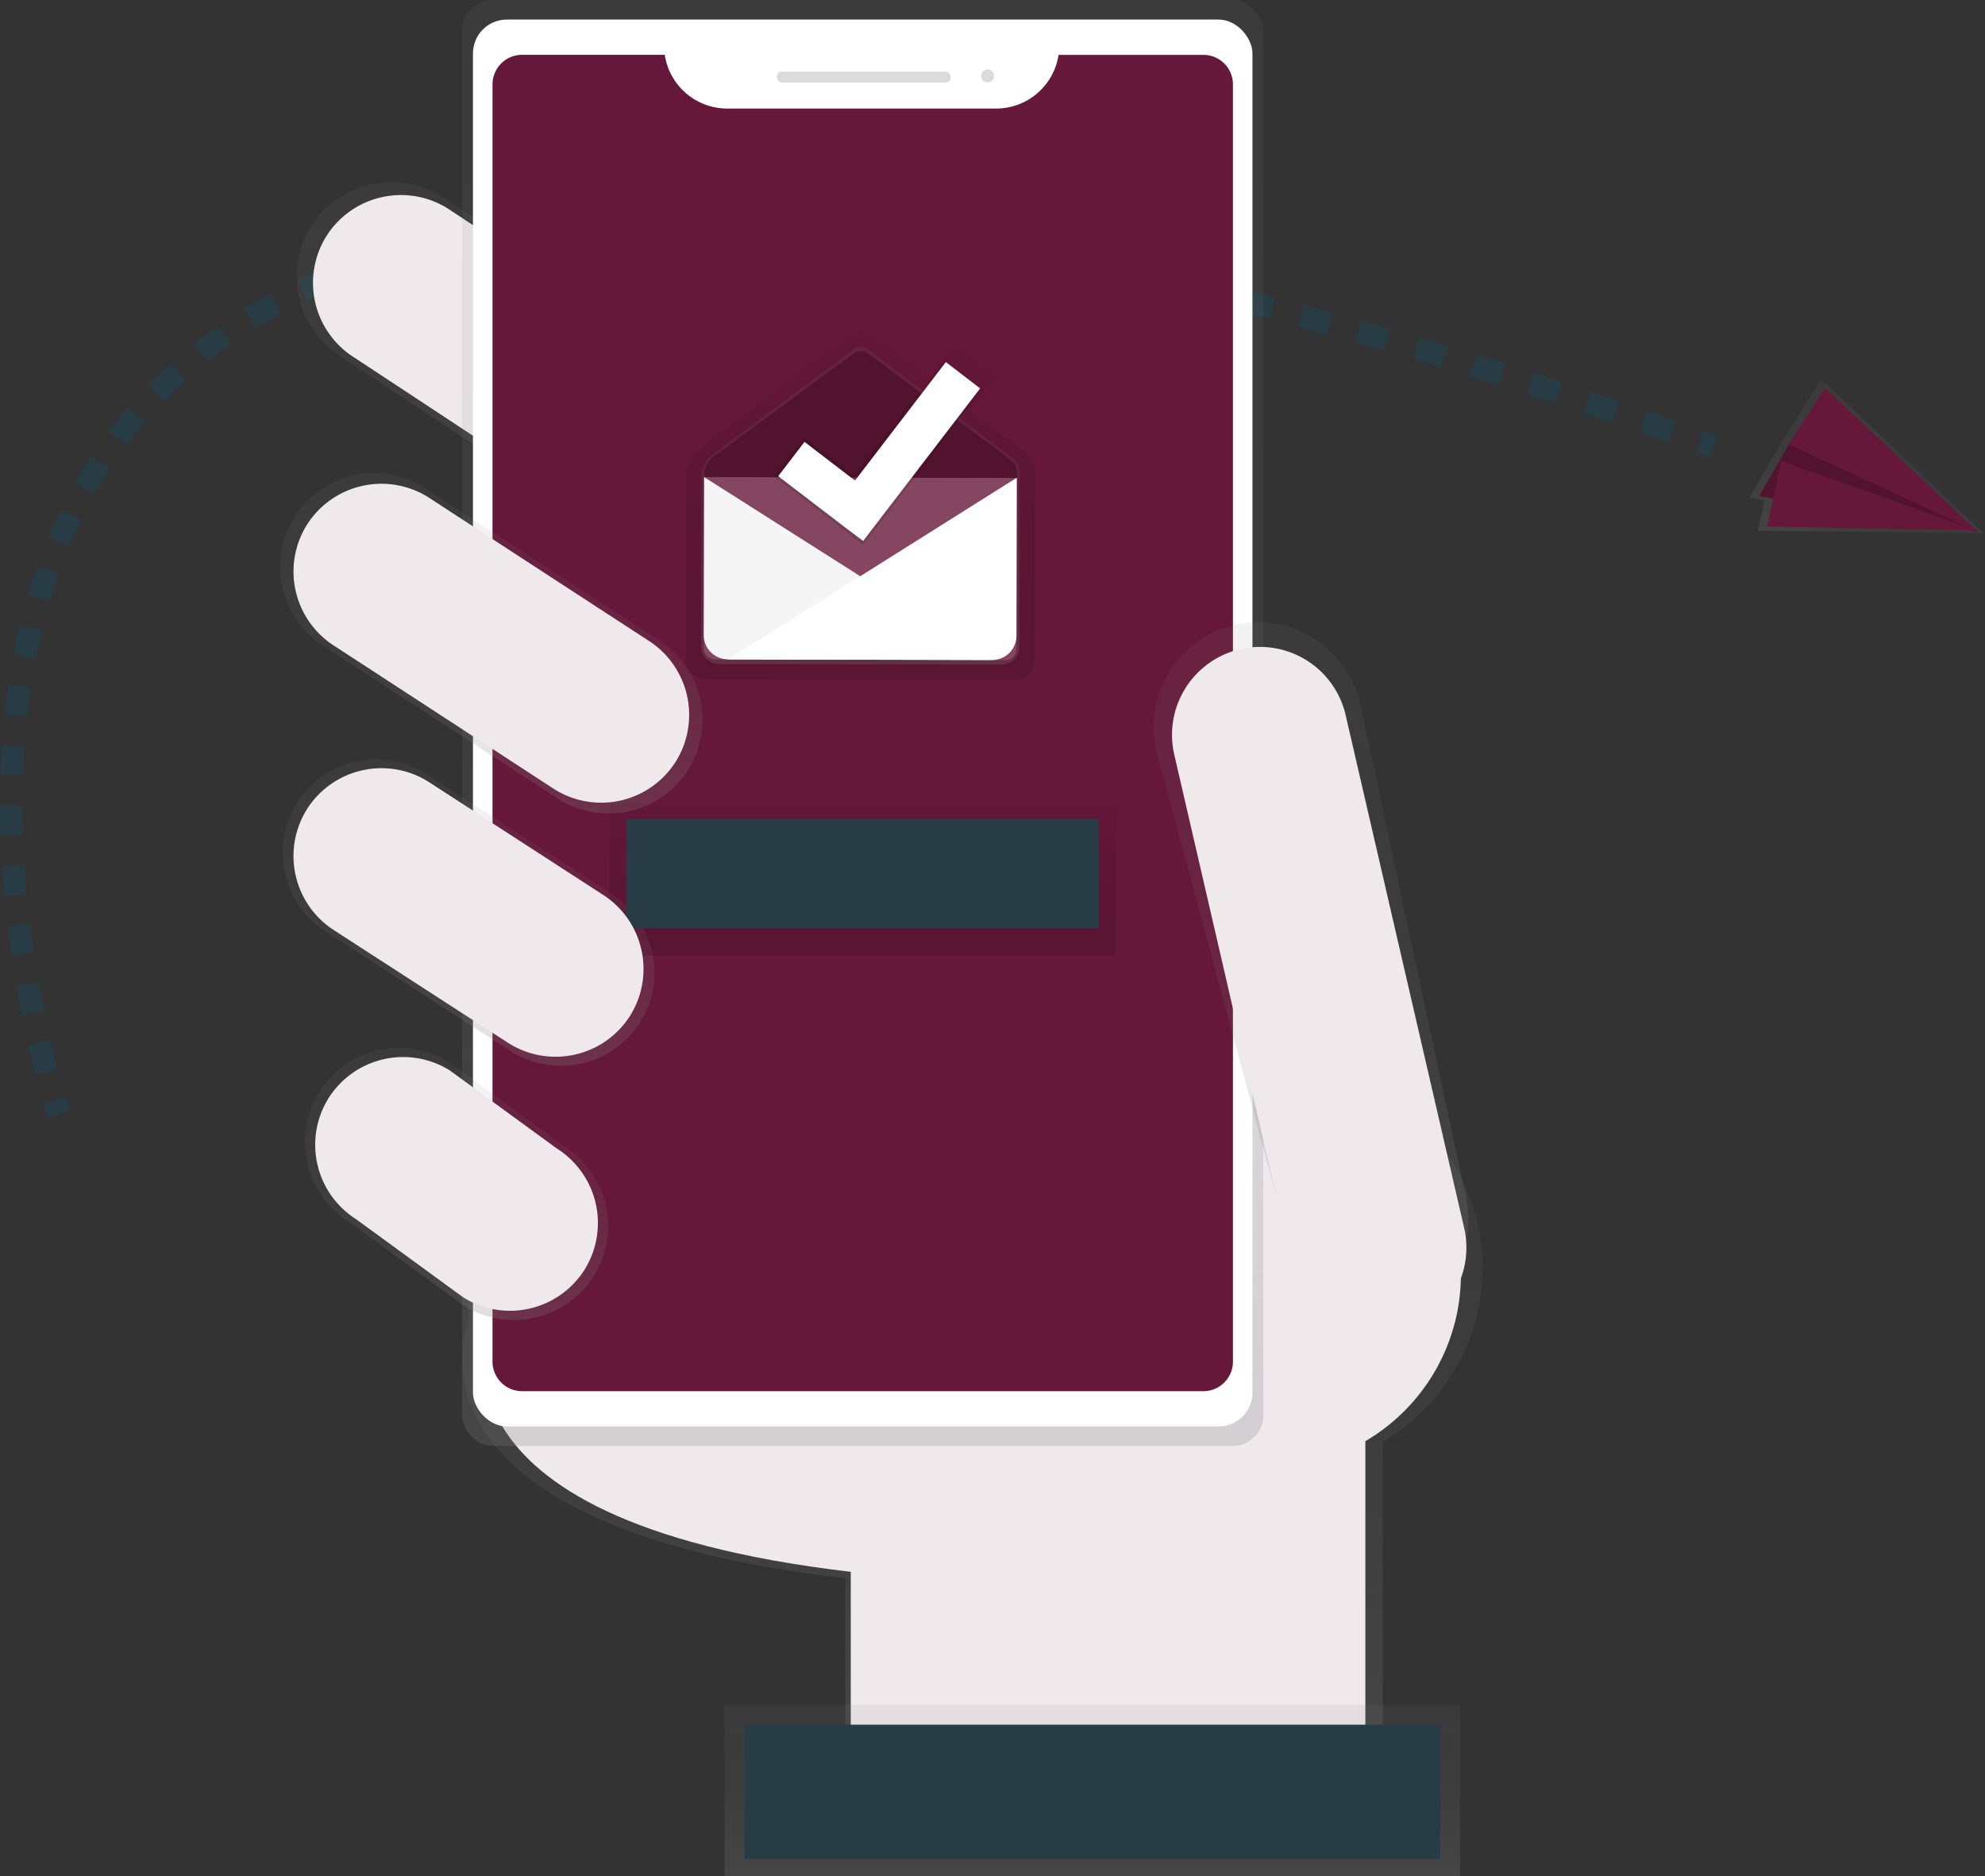 <svg id="a081e2c0-1acc-45e7-ab95-87672e7b83c1" data-name="daa92041-3bd8-464c-9c92-61b3fade74bd" xmlns="http://www.w3.org/2000/svg" xmlns:xlink="http://www.w3.org/1999/xlink" viewBox="0 0 798.82 755.15"><rect x="0" y="0" width="798.82" height="755.15" fill="#333333" stroke="none"/><defs><linearGradient id="a260cae7-5b5e-4cc8-8de6-3fd391133fb3" x1="589.64" y1="-32.67" x2="589.64" y2="256.53" gradientTransform="matrix(1, 0, 0, -1, -198.33, 685.56)" gradientUnits="userSpaceOnUse"><stop offset="0" stop-color="gray" stop-opacity="0.25"/><stop offset="0.54" stop-color="gray" stop-opacity="0.12"/><stop offset="1" stop-color="gray" stop-opacity="0.1"/></linearGradient><linearGradient id="b7e230db-7002-49a6-8ffe-38a54e211e2c" x1="411.33" y1="462.95" x2="411.33" y2="612.27" xlink:href="#a260cae7-5b5e-4cc8-8de6-3fd391133fb3"/><linearGradient id="fe621149-0ad4-4a76-b26a-ca29b699f211" x1="545.51" y1="103.6" x2="545.51" y2="685.56" xlink:href="#a260cae7-5b5e-4cc8-8de6-3fd391133fb3"/><linearGradient id="b8e565b8-9854-4051-bab1-e95e7fe3aafb" x1="725.88" y1="157.86" x2="725.88" y2="435.1" xlink:href="#a260cae7-5b5e-4cc8-8de6-3fd391133fb3"/><linearGradient id="b3583e01-127e-457c-8cee-3fbeecd8b311" x1="637.92" y1="-69.59" x2="637.92" y2="-0.59" xlink:href="#a260cae7-5b5e-4cc8-8de6-3fd391133fb3"/><linearGradient id="b71edeb1-fc5c-414f-9492-fe2c7ee0bb1c" x1="544.65" y1="411.99" x2="544.65" y2="552.13" gradientTransform="matrix(1, 0, 0, -1, -198.34, 685.57)" gradientUnits="userSpaceOnUse"><stop offset="0" stop-opacity="0.12"/><stop offset="0.55" stop-opacity="0.09"/><stop offset="1" stop-opacity="0.02"/></linearGradient><linearGradient id="f03169ea-4e29-4ad6-b05b-0eb48382a33e" x1="544.66" y1="418.08" x2="544.66" y2="545.95" gradientTransform="matrix(1, 0, 0, -1, -198.34, 685.57)" xlink:href="#a260cae7-5b5e-4cc8-8de6-3fd391133fb3"/><linearGradient id="a3b3fa22-7a0c-4d0c-9a7d-fbc42d5279a1" x1="551.62" y1="466.53" x2="551.62" y2="541.36" gradientTransform="matrix(1, 0, 0, -1, -199.33, 684.7)" xlink:href="#b71edeb1-fc5c-414f-9492-fe2c7ee0bb1c"/><linearGradient id="ab0720ac-73e8-413b-bd47-2a5faa9eafbc" x1="396.04" y1="358.14" x2="396.04" y2="495.16" xlink:href="#a260cae7-5b5e-4cc8-8de6-3fd391133fb3"/><linearGradient id="fa86424a-5042-4576-b09d-ef8e41a1bfa9" x1="386.87" y1="256.59" x2="386.87" y2="380" xlink:href="#a260cae7-5b5e-4cc8-8de6-3fd391133fb3"/><linearGradient id="e05fa446-5a88-4e85-a3b4-26450fc93804" x1="382.05" y1="154.29" x2="382.05" y2="263.8" xlink:href="#a260cae7-5b5e-4cc8-8de6-3fd391133fb3"/><linearGradient id="b3e6ca8a-6d21-414d-bdae-87c25a5eb914" x1="347.18" y1="373.43" x2="347.18" y2="434.43" gradientTransform="matrix(1, 0, 0, -1, 0, 758)" xlink:href="#b71edeb1-fc5c-414f-9492-fe2c7ee0bb1c"/><linearGradient id="b8b898b7-bb5a-4ebf-9ee3-5befec22068d" x1="992.49" y1="549.64" x2="992.49" y2="614.79" gradientTransform="matrix(0.84, 0.54, 0.54, -0.84, -396.83, 164.58)" xlink:href="#a260cae7-5b5e-4cc8-8de6-3fd391133fb3"/></defs><path d="M23.66,448.57s-.68-2-1.78-5.72" transform="translate(0)" style="fill:none;stroke:#273c45;stroke-miterlimit:10;stroke-width:9px"/><path d="M18.66,431.25c-24.31-93.6-100.1-525,659.66-255.68" transform="translate(0)" style="fill:none;stroke:#273c45;stroke-miterlimit:10;stroke-width:9px;stroke-dasharray:12.04,12.04"/><path d="M684,177.57l5.65,2" transform="translate(0)" style="fill:none;stroke:#273c45;stroke-miterlimit:10;stroke-width:9px"/><path d="M596.6,510.26a81.21,81.21,0,0,0-161-15.14L186,488.35l2.74,42.88s-35.59,82.12,151.46,104v83H556.45v-138A81.15,81.15,0,0,0,596.6,510.26Z" transform="translate(0)" style="fill:url(#a260cae7-5b5e-4cc8-8de6-3fd391133fb3)"/><path d="M197.32,533s-34.08,78.64,145.05,99.62v79.52H549.46V501.57L194.66,492Z" transform="translate(0)" style="fill:#efe9ec"/><path d="M300.82,204.86h0a38.18,38.18,0,0,1-52.5,11.93L137.13,143.52A38.18,38.18,0,0,1,125.2,91h0a38.19,38.19,0,0,1,52.46-11.93l111.19,73.27A38.18,38.18,0,0,1,300.82,204.86Z" transform="translate(0)" style="fill:url(#b7e230db-7002-49a6-8ffe-38a54e211e2c)"/><path d="M294.66,200.85h0a35.49,35.49,0,0,1-48.8,11.09L142.47,143.83A35.49,35.49,0,0,1,131.38,95h0a35.49,35.49,0,0,1,48.8-11.09l103.37,68.12A35.49,35.49,0,0,1,294.66,200.85Z" transform="translate(0)" style="fill:#efe9ec"/><circle cx="510.14" cy="512.94" r="77.77" style="fill:#efe9ec"/><rect x="185.97" width="322.42" height="581.96" rx="12.25" style="fill:url(#fe621149-0ad4-4a76-b26a-ca29b699f211)"/><rect x="190.33" y="7.87" width="313.7" height="566.24" rx="13.64" style="fill:#fff"/><path d="M426,22.06a25.43,25.43,0,0,1-25.07,21.63H292.58a25.43,25.43,0,0,1-25.06-21.63h-57.4A11.91,11.91,0,0,0,198.2,34h0V548a11.91,11.91,0,0,0,11.9,11.92H484.25A11.91,11.91,0,0,0,496.17,548h0V34a11.91,11.91,0,0,0-11.9-11.92H426Z" transform="translate(0)" style="fill:#66183a"/><rect x="312.67" y="28.84" width="69.91" height="4.37" rx="2" style="fill:#dbdbdb"/><circle cx="397.43" cy="30.59" r="2.62" style="fill:#dbdbdb"/><path d="M560.42,526.65h0c-22.57,5.22-38.06-9.5-43.28-32.06L465.28,302a42.24,42.24,0,0,1,31.55-50.51h0a42.24,42.24,0,0,1,50.51,31.55l42.32,197.5C594.88,503.17,583,521.43,560.42,526.65Z" transform="translate(0)" style="fill:url(#b8e565b8-9854-4051-bab1-e95e7fe3aafb)"/><path d="M499.07,261.28h0a35.39,35.39,0,0,1,42.45,26.51l47.69,206.4a35.38,35.38,0,0,1-26.52,42.44h0a35.38,35.38,0,0,1-42.44-26.51L472.56,303.73A35.39,35.39,0,0,1,499.07,261.28Z" transform="translate(0)" style="fill:#efe9ec"/><rect x="291.59" y="686.15" width="296" height="69" style="fill:url(#b3583e01-127e-457c-8cee-3fbeecd8b311)"/><rect x="299.59" y="694.15" width="280" height="54" style="fill:#273c45"/><path d="M413.22,182.38l-22.94-17.27,10-13L383.59,139l-10.43,13.22-23.59-17.75a5.21,5.21,0,0,0-6.23,0L280.81,181c-2.37,2-4.59,4.29-4.61,9.53h-.07L276,262.28h0v3.19a7.82,7.82,0,0,0,7.8,7.84h3.08l59.29.13,62.38.14a7.82,7.82,0,0,0,7.84-7.8h0l.17-74.78h.13C416.66,185.75,415.59,184.38,413.22,182.38Z" transform="translate(0)" style="fill:url(#b71edeb1-fc5c-414f-9492-fe2c7ee0bb1c)"/><path d="M410.5,192.09c0-4.78-1-6-3.14-7.85l-58.07-43.67a4.76,4.76,0,0,0-5.69,0l-57.05,42.48a10.06,10.06,0,0,0-4.2,8.69h-.06l-.15,65.44h0v2.91a7.14,7.14,0,0,0,7.12,7.15h2.81l54.1.12,56.91.13a7.14,7.14,0,0,0,7.15-7.12l.15-68.23Z" transform="translate(0)" style="fill:url(#f03169ea-4e29-4ad6-b05b-0eb48382a33e)"/><path d="M283.34,192l125.83.29h0L409,261.52a4.18,4.18,0,0,1-4.19,4.17l-117-.27a4.61,4.61,0,0,1-4.6-4.62l.16-68.8h0Z" transform="translate(0)" style="fill:#66183a"/><path d="M283.34,192l125.83.29h0L409,261.52a4.18,4.18,0,0,1-4.19,4.17l-117-.27a4.61,4.61,0,0,1-4.6-4.62l.16-68.8h0Z" transform="translate(0)" style="fill:#fff;opacity:0.2;isolation:isolate"/><path d="M283.35,192l-.14,63.59a9.76,9.76,0,0,0,9.75,9.79h0l106.29.24" transform="translate(0)" style="fill:#f5f5f5"/><path d="M409.19,192.26l-.14,63.63a9.76,9.76,0,0,1-9.79,9.75h0L293,265.4" transform="translate(0)" style="fill:#fff"/><path d="M343.59,142.23l-56,41.3a9.76,9.76,0,0,0-4.13,8.45l125.89.4c0-4.65-1-5.87-3.08-7.63l-57-42.5A4.68,4.68,0,0,0,343.59,142.23Z" transform="translate(0)" style="fill:#66183a"/><path d="M343.59,142.23l-56,41.3a9.76,9.76,0,0,0-4.13,8.45l125.89.4c0-4.65-1-5.87-3.08-7.63l-57-42.5A4.68,4.68,0,0,0,343.59,142.23Z" transform="translate(0)" style="opacity:0.2;isolation:isolate"/><polygon points="395.56 156.6 380.33 144.66 343.52 191.28 323.74 175.94 311.35 191.69 340.14 213.68 340.14 213.68 347.28 219.41 395.56 156.6" style="fill:url(#a3b3fa22-7a0c-4d0c-9a7d-fbc42d5279a1)"/><polygon points="394.44 156.31 380.64 145.73 344.07 193.42 323.76 177.85 313.17 191.65 340.38 212.49 340.38 212.49 347.36 217.72 394.44 156.31" style="fill:#fff"/><path d="M276.94,309.81h0a37.91,37.91,0,0,1-52.11,11.84l-94.5-61.53A37.91,37.91,0,0,1,118.49,208h0a37.91,37.91,0,0,1,52.11-11.84l94.5,61.53A37.91,37.91,0,0,1,276.94,309.81Z" transform="translate(0)" style="fill:url(#ab0720ac-73e8-413b-bd47-2a5faa9eafbc)"/><path d="M271.92,306.57h0a35.49,35.49,0,0,1-48.8,11.09L134.61,260a35.49,35.49,0,0,1-11.09-48.8h0a35.49,35.49,0,0,1,48.8-11.09l88.51,57.63A35.49,35.49,0,0,1,271.92,306.57Z" transform="translate(0)" style="fill:#efe9ec"/><path d="M257.66,411.43h0a37.71,37.71,0,0,1-51.87,11.79L131.21,375a37.71,37.71,0,0,1-11.79-51.87h0a37.71,37.71,0,0,1,51.87-11.79l74.57,48.26A37.72,37.72,0,0,1,257.66,411.43Z" transform="translate(0)" style="fill:url(#fa86424a-5042-4576-b09d-ef8e41a1bfa9)"/><path d="M238.94,513.57h0a38.05,38.05,0,0,1-52.34,11.9l-46.19-33.7a38.05,38.05,0,0,1-11.9-52.34h0a38.07,38.07,0,0,1,52.34-11.86L227,461.26A38.06,38.06,0,0,1,238.94,513.57Z" transform="translate(0)" style="fill:url(#e05fa446-5a88-4e85-a3b4-26450fc93804)"/><path d="M235.21,511.06h0a35.49,35.49,0,0,1-48.8,11.09l-43.07-31.42a35.49,35.49,0,0,1-11.09-48.8h0a35.49,35.49,0,0,1,48.8-11.09l43.07,31.42A35.49,35.49,0,0,1,235.21,511.06Z" transform="translate(0)" style="fill:#efe9ec"/><rect x="245.18" y="323.57" width="204" height="61" style="fill:url(#b3e6ca8a-6d21-414d-bdae-87c25a5eb914)"/><rect x="252.18" y="329.57" width="190" height="44" style="fill:#273c45"/><polygon points="795.23 214.52 798.82 215.08 798.26 214.55 798.56 214.55 798.09 214.39 733 152.66 717.2 177.59 704.06 200.33 710.15 201.28 707.45 213.6 795.23 214.52" style="fill:url(#b8b898b7-bb5a-4ebf-9ee3-5befec22068d)"/><polygon points="719.93 178.89 707.93 199.7 795.93 214.03 739.25 174.56 719.93 178.89" style="fill:#66183a"/><polygon points="719.93 178.89 707.93 199.7 795.93 214.03 739.25 174.56 719.93 178.89" style="opacity:0.2;isolation:isolate"/><polygon points="734.38 156.09 795.93 214.03 719.93 178.89 734.38 156.09" style="fill:#66183a"/><polygon points="711.17 211.93 795.69 213.54 716.79 185.52 711.17 211.93" style="fill:#66183a"/><path d="M253.56,408.82h0a35.49,35.49,0,0,1-48.8,11.09l-70.16-45.4a35.49,35.49,0,0,1-11.09-48.8h0a35.49,35.49,0,0,1,48.8-11.14L242.47,360A35.49,35.49,0,0,1,253.56,408.82Z" transform="translate(0)" style="fill:#efe9ec"/></svg>